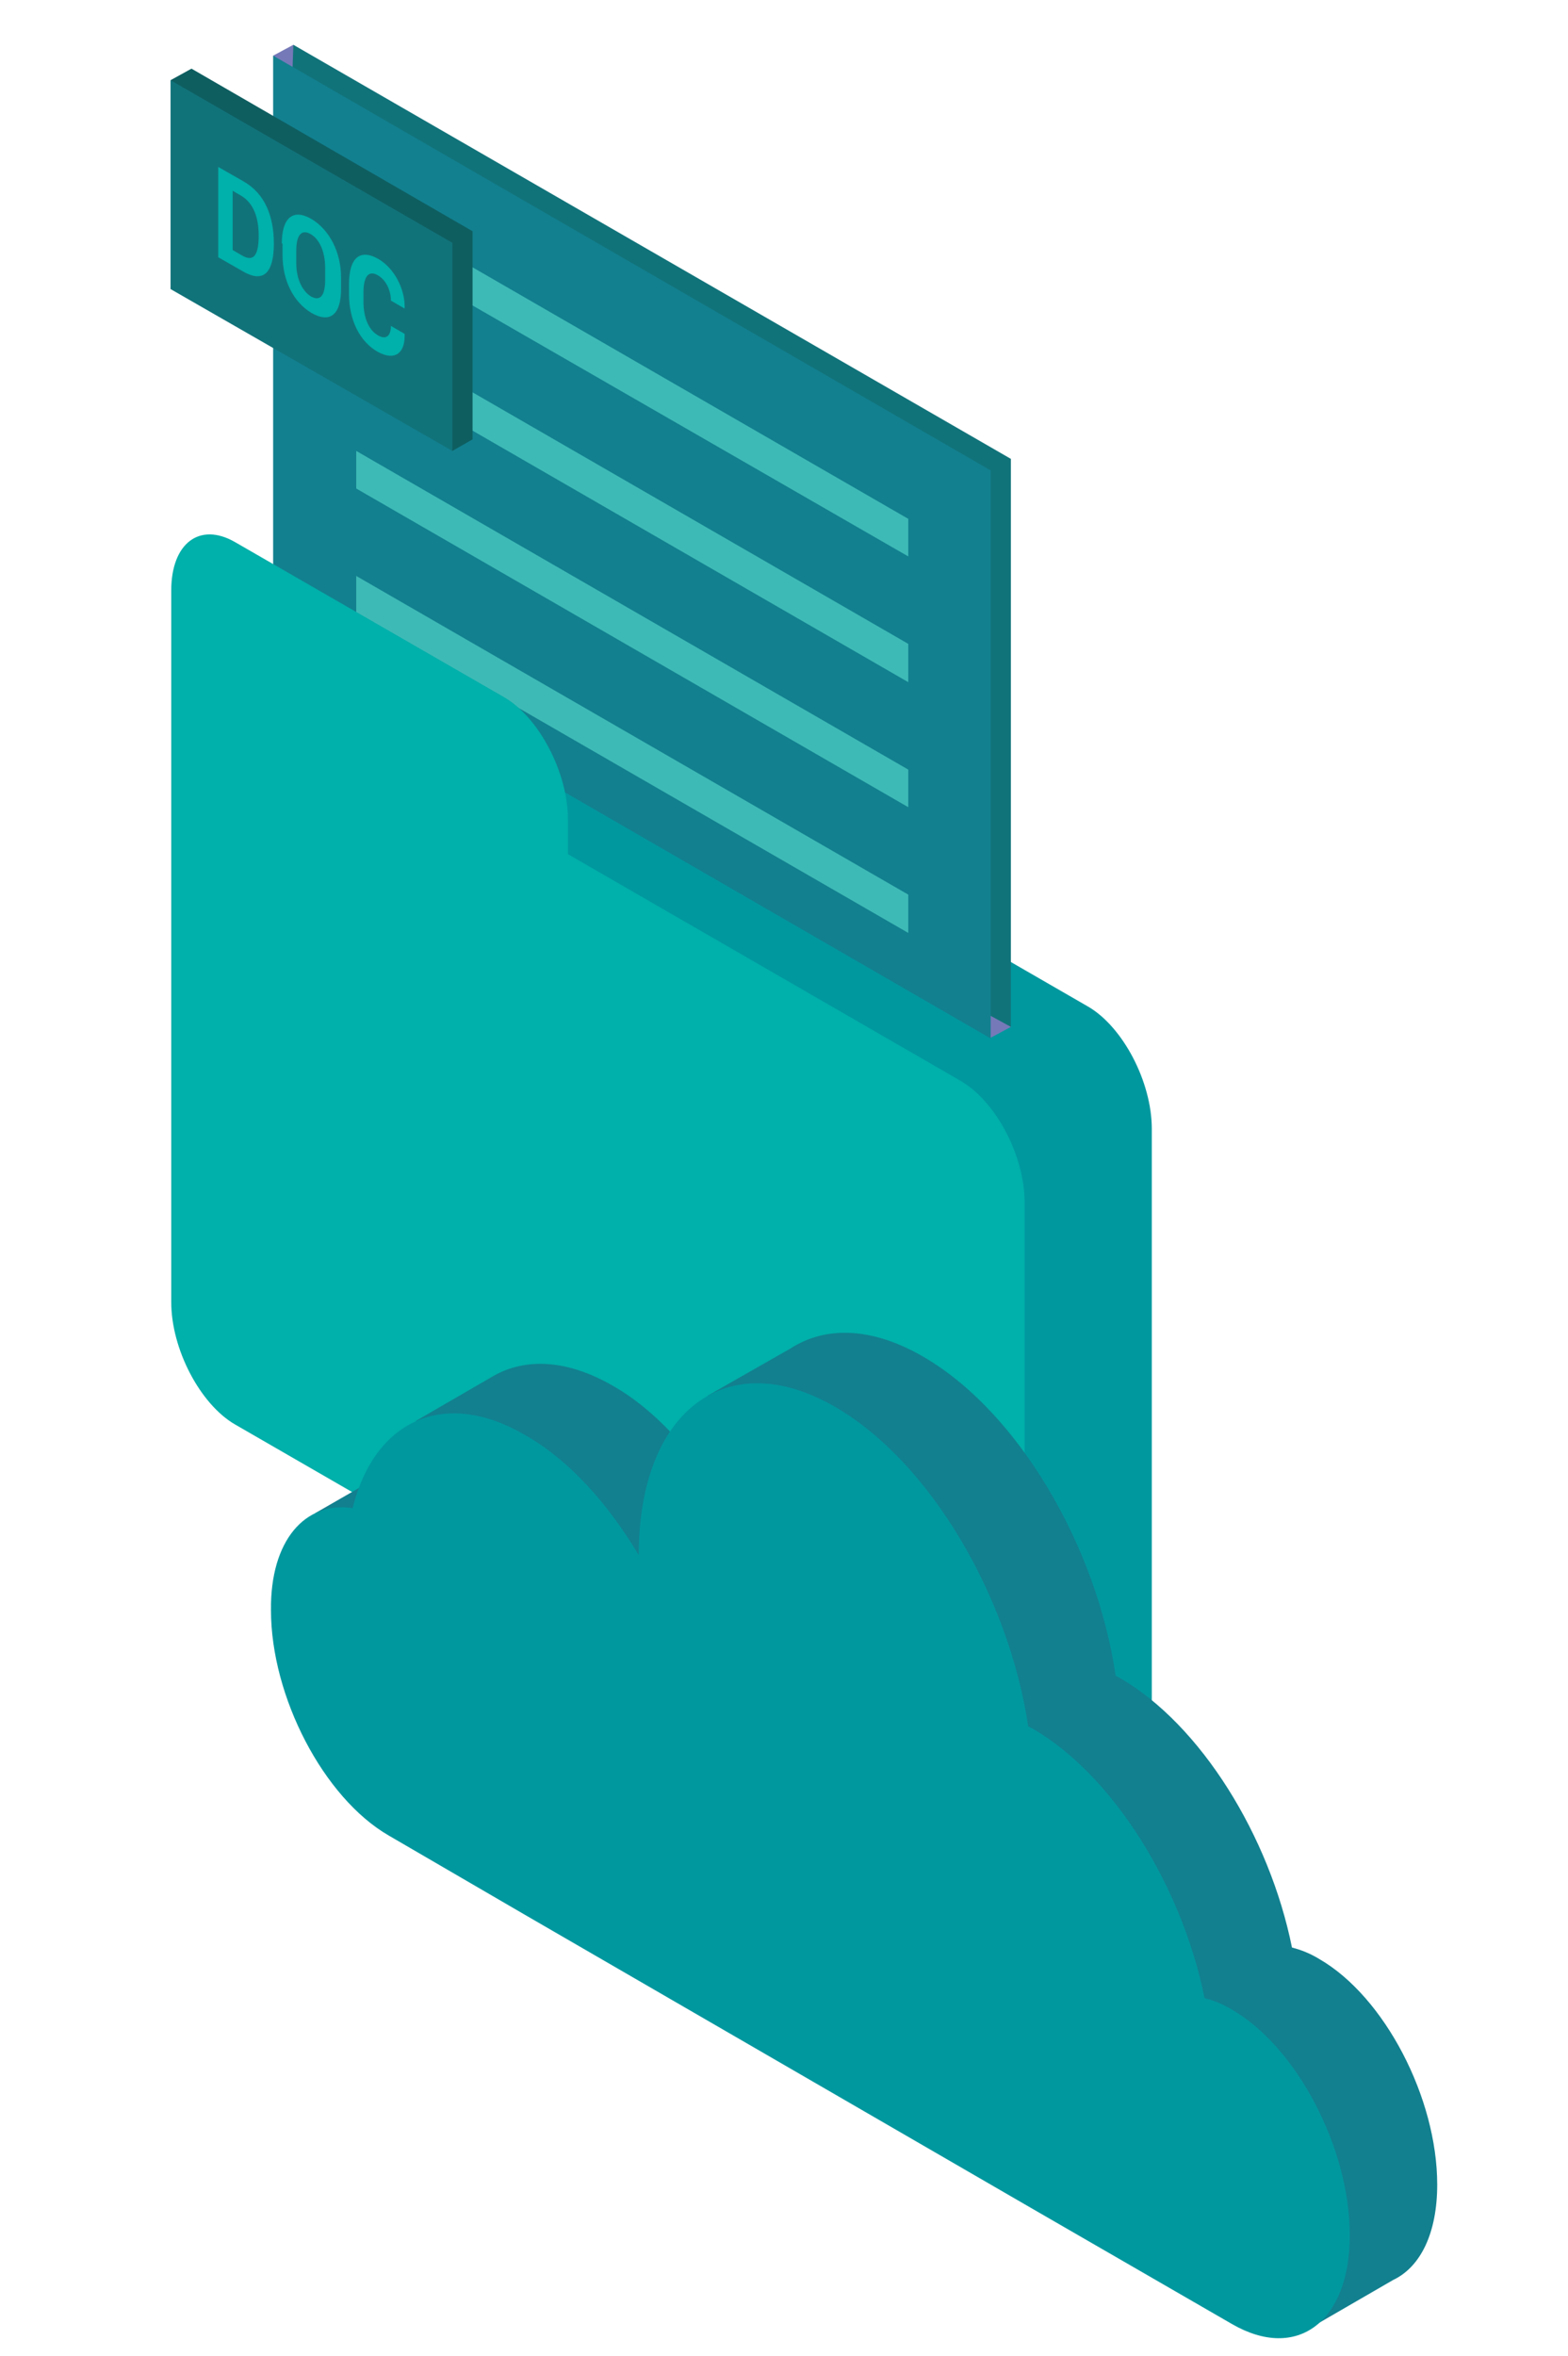 <svg xmlns="http://www.w3.org/2000/svg" xmlns:xlink="http://www.w3.org/1999/xlink" id="Layer_1" x="0px" y="0px" viewBox="0 0 217 326" style="enable-background:new 0 0 217 326;" xml:space="preserve"><style type="text/css">	.st0{fill:#00989F;}	.st1{fill:#FBBE53;}	.st2{fill:#7579B8;}	.st3{fill:#11737A;}	.st4{fill:#2E5681;}	.st5{fill:#12808F;}	.st6{fill:#3EBAB6;}	.st7{fill:#00B0AA;}	.st8{fill:#181933;}	.st9{fill:#0E5E60;}</style><g>	<path class="st0" d="M50.1,186.9l100.5,58c4.9,2.8,8.8-0.2,8.8-6.7v-82c0-6.5-4-14.1-8.8-16.9l-100.5-58c-4.9-2.8-8.8,0.2-8.8,6.7  v82C41.2,176.5,45.2,184.1,50.1,186.9"></path>	<polyline class="st1" points="138.8,255.6 156.3,245.4 44.4,80.8 24.6,92.3  "></polyline>	<polyline class="st2" points="37.8,7.7 40.6,6.2 139.9,142.1 137.1,143.6  "></polyline>	<polygon class="st3" points="139.9,142.1 37.8,86.3 40.6,6.2 139.9,63.5  "></polygon>	<polygon class="st4" points="128.4,75.5 52.1,31.4 52.1,26.1 128.4,70.2  "></polygon>	<polygon class="st4" points="128.4,92.8 52.1,48.7 52.1,43.5 128.4,87.6  "></polygon>	<polygon class="st4" points="128.4,110.2 52.1,66.1 52.1,60.8 128.4,104.9  "></polygon>	<polygon class="st4" points="128.4,127.5 52.1,83.4 52.1,78.2 128.4,122.2  "></polygon>	<polygon class="st5" points="137.1,143.7 37.8,86.3 37.8,7.7 137.1,65.1  "></polygon>	<polygon class="st6" points="125.7,77 49.3,33 49.3,27.7 125.7,71.8  "></polygon>	<polygon class="st6" points="125.7,94.4 49.3,50.3 49.3,45 125.7,89.1  "></polygon>	<polygon class="st6" points="125.7,111.7 49.3,67.6 49.3,62.4 125.7,106.5  "></polygon>	<polygon class="st6" points="125.7,129.1 49.3,85 49.3,79.7 125.7,123.8  "></polygon>	<path class="st7" d="M133,149.6l-54.4-31.4v-4.8c0-6.5-4-14.1-8.8-16.9L32.5,75c-4.9-2.8-8.8,0.2-8.8,6.7v16.6v0.5v81.4  c0,6.5,4,14.1,8.8,16.9l100.5,58c4.9,2.8,8.8-0.2,8.8-6.7v-82C141.8,160,137.9,152.5,133,149.6"></path>	<path class="st8" d="M36.6,23.5c3,1.7,4.2,4.9,4.2,8.6c0,3.7-1.2,5.6-4.2,3.9l-3.5-2V21.5L36.6,23.5z M35,33l1.2,0.7  c1.5,0.9,2.4,0.4,2.4-2.7c0-2.3-0.6-4.4-2.4-5.5L35,24.8V33z"></path>	<path class="st8" d="M41.8,32c0-3.5,1.5-4.9,4.1-3.4c2.5,1.5,4.1,4.6,4.1,8.1v1.6c0,3.5-1.5,4.8-4.1,3.3c-2.5-1.5-4-4.5-4-8V32z   M43.8,34.8c0,2.3,0.9,3.9,2,4.6c1.2,0.7,2,0.1,2-2.3v-1.6c0-2.3-0.8-4-2-4.7c-1.2-0.7-2,0-2,2.3V34.8z"></path>	<path class="st8" d="M53.1,40c0,2.4,0.8,4,2,4.7c1.2,0.7,1.8,0,1.8-1.3l1.9,1.1v0.3c0,2.3-1.3,3.5-3.7,2.2c-2.5-1.4-4-4.4-4-8v-1.4  c0-3.6,1.5-4.9,4-3.5c2.3,1.3,3.7,4.2,3.7,6.6v0.3l-1.9-1.1c0-1.3-0.6-2.8-1.8-3.5c-1.2-0.7-2,0-2,2.4L53.1,40L53.1,40z"></path>	<polygon class="st9" points="26.5,9.5 23.6,11.1 26.5,14.8 26.5,38.3 58.2,56.6 62.6,62.4 65.4,60.8 65.4,32  "></polygon>	<polygon class="st3" points="62.6,62.4 23.6,40 23.6,11.1 62.6,33.6  "></polygon>	<path class="st7" d="M33.7,25.1c3,1.7,4.2,4.9,4.2,8.6c0,3.7-1.2,5.6-4.2,3.9l-3.5-2V23.1L33.7,25.1z M32.2,34.6l1.2,0.7  c1.5,0.9,2.4,0.4,2.4-2.7c0-2.3-0.6-4.4-2.4-5.5l-1.2-0.7V34.6z"></path>	<path class="st7" d="M39,33.7c0-3.5,1.5-4.9,4.1-3.4c2.5,1.5,4.1,4.6,4.1,8.1v1.6c0,3.5-1.5,4.8-4.1,3.3c-2.5-1.5-4-4.5-4-8V33.7z   M41,36.4c0,2.3,0.9,3.9,2,4.6c1.2,0.7,2,0.1,2-2.3v-1.6c0-2.3-0.8-4-2-4.7c-1.2-0.7-2,0-2,2.3V36.4z"></path>	<path class="st7" d="M50.3,41.7c0,2.4,0.8,4,2,4.7c1.2,0.7,1.8,0,1.8-1.3l1.9,1.1v0.3c0,2.3-1.3,3.5-3.7,2.2c-2.5-1.4-4-4.4-4-8  v-1.4c0-3.6,1.5-4.9,4-3.5c2.3,1.3,3.7,4.2,3.7,6.6v0.3l-1.9-1.1c0-1.3-0.6-2.8-1.8-3.5c-1.2-0.7-2,0-2,2.4L50.3,41.7L50.3,41.7z"></path>	<path class="st5" d="M198.9,302.3c0-12-7.3-26-16.3-31.2c-1.3-0.8-2.6-1.3-3.8-1.6c-3.1-15.4-12.6-30.8-23.8-37.3  c-0.2-0.1-0.4-0.2-0.6-0.3c-2.6-17.9-13.5-36.6-26.7-44.2c-7.1-4.1-13.5-4.2-18.3-1.1L98,193.1l-3.8,6.6c-2.9-3.3-6.1-6.1-9.5-8  c-6.3-3.6-12-3.8-16.4-1.3l0,0l-10.7,6.2l-2.7,6.3l-11.3,6.5l5.9,4.8c0,0.6-0.1,1.1-0.1,1.7c0,12,7.3,26,16.3,31.2l18.9,10.9  l62.7,36.2l34.1,27.9l11.4-6.6C196.6,313.7,198.9,309,198.9,302.3"></path>	<path class="st0" d="M48.8,208.7c3-12.1,12.6-16.7,23.9-10.1c6,3.4,11.4,9.4,15.7,16.6c0-20,12.2-29.2,27.2-20.5  c13.1,7.6,24,26.2,26.7,44.2c0.2,0.1,0.4,0.2,0.6,0.3c11.2,6.5,20.7,21.9,23.8,37.3c1.2,0.3,2.5,0.8,3.8,1.6  c9,5.2,16.3,19.2,16.3,31.2c0,12-7.3,17.5-16.3,12.3l-27.7-16L72.7,265L53.8,254c-9-5.2-16.3-19.2-16.3-31.2  C37.4,213.2,42.2,207.7,48.8,208.7"></path></g></svg>